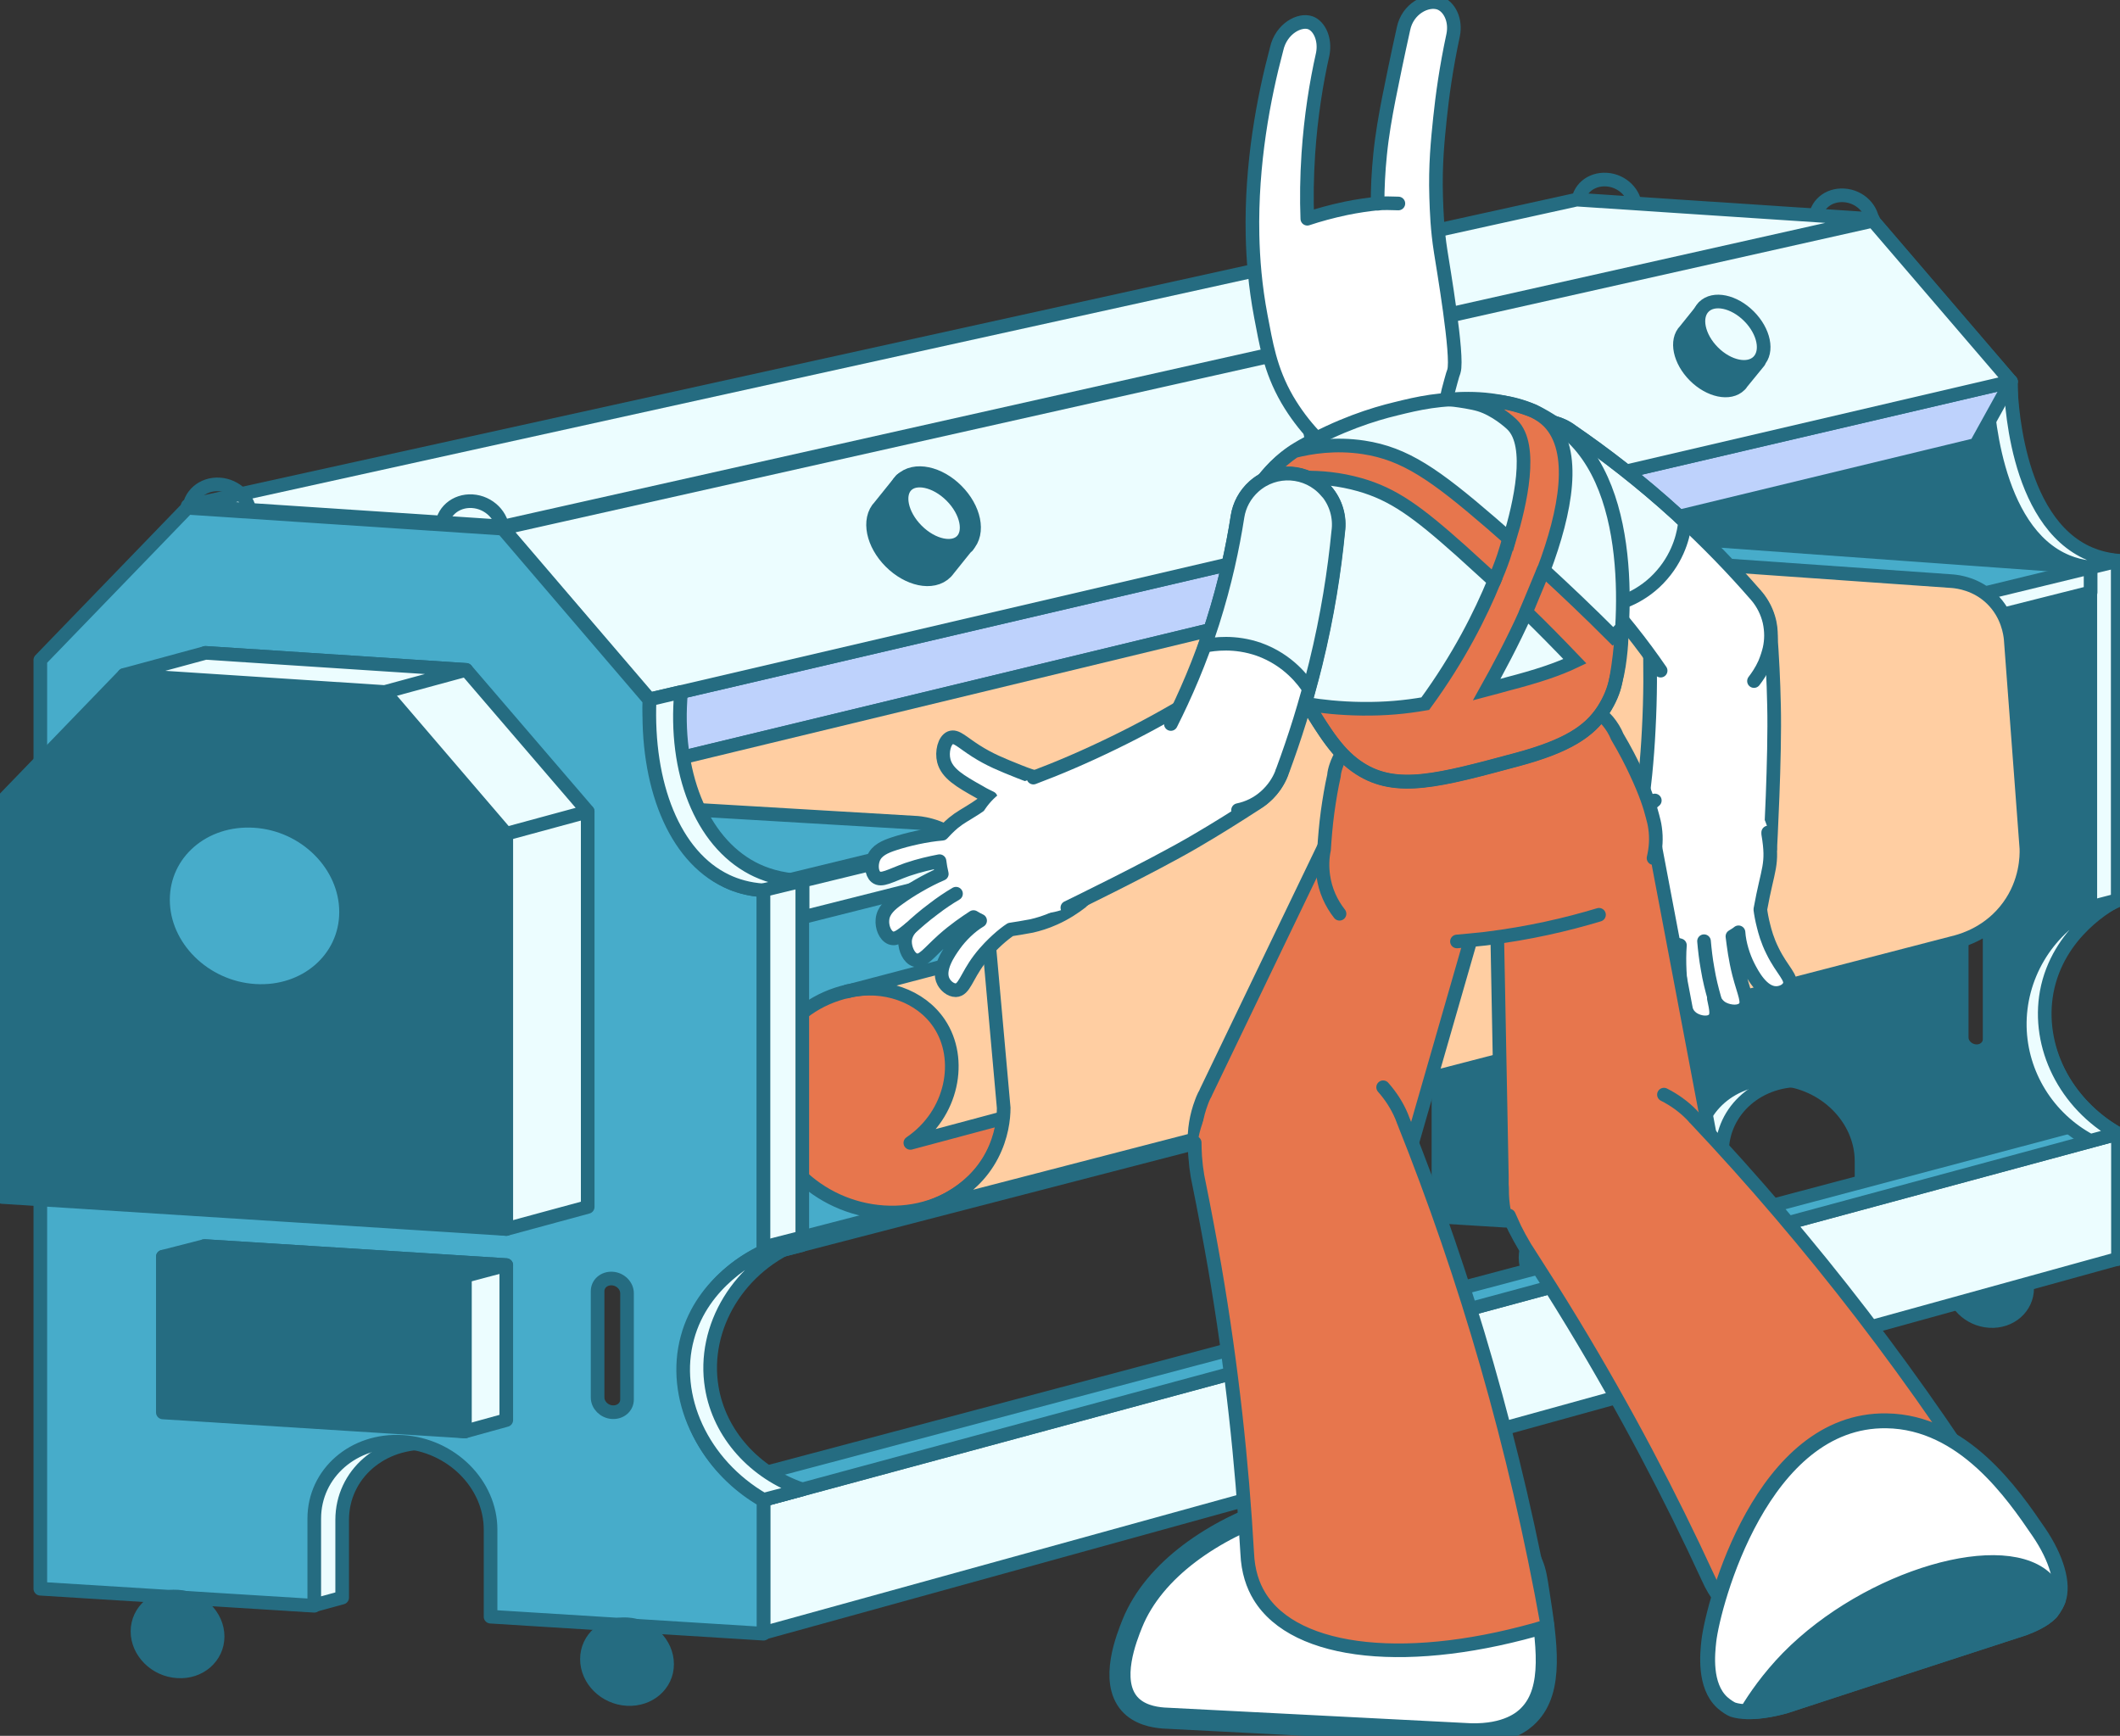<svg width="171" height="140" viewBox="0 0 171 140" fill="none" xmlns="http://www.w3.org/2000/svg">
<rect x="0" y="0" width="171" height="140" fill="#333333" stroke="none"/>
<g clip-path="url(#clip0_3804_10087)">
<path d="M131.902 16.78C131.902 17.969 130.879 18.85 129.59 18.768C128.301 18.686 127.278 17.662 127.278 16.473C127.278 15.285 128.301 14.404 129.59 14.486C130.858 14.568 131.902 15.592 131.902 16.78Z" stroke="#256C81" stroke-width="1.1" stroke-linejoin="round"/>
<path d="M151.052 18.051C151.052 19.239 150.029 20.12 148.74 20.038C147.451 19.956 146.428 18.932 146.428 17.744C146.428 16.555 147.451 15.674 148.74 15.756C150.029 15.838 151.052 16.863 151.052 18.051Z" stroke="#256C81" stroke-width="1.1" stroke-linejoin="round"/>
<path d="M145.589 87.139C141.907 86.914 138.899 89.516 138.899 92.937C138.899 94.904 138.879 96.851 138.858 98.818C138.163 99.022 137.467 99.207 136.771 99.412C136.117 99.371 135.462 99.33 134.787 99.289V86.463L145.569 87.139H145.589Z" fill="#ECFDFF" stroke="#256C81" stroke-width="1.1" stroke-linejoin="round"/>
<path d="M170.836 72.592V45.24C169.916 45.178 169.138 44.973 168.483 44.707C164.432 43.027 162.141 37.454 162.202 30.775L151.093 17.805L127.196 16.227L116.046 27.763C91.965 34.258 67.884 40.773 43.804 47.268C45.563 57.758 47.323 68.269 49.082 78.759C71.403 73.289 93.704 67.818 116.025 62.348V98.121C122.941 98.552 129.856 98.982 136.792 99.412V92.815C136.792 89.373 139.779 86.77 143.482 87.016C147.165 87.242 150.152 90.213 150.152 93.655V100.252L162.202 101.01L170.836 101.543V91.442C167.276 89.393 164.862 85.705 164.862 81.648C164.862 77.591 167.276 74.211 170.836 72.613V72.592ZM160.484 83.82C160.484 84.394 159.972 84.824 159.359 84.783C158.745 84.742 158.233 84.25 158.233 83.677V75.625C158.233 75.051 158.745 74.621 159.359 74.662C159.972 74.703 160.484 75.194 160.484 75.768V83.8V83.82Z" fill="#256C81" stroke="#256C81" stroke-width="1.1" stroke-linejoin="round"/>
<path d="M129.447 101.789C129.447 103.346 128.076 104.534 126.398 104.432C124.721 104.329 123.35 102.977 123.35 101.42C123.35 99.863 124.721 98.674 126.398 98.777C128.076 98.879 129.447 100.231 129.447 101.789Z" fill="#256C81" stroke="#256C81" stroke-width="1.7" stroke-linejoin="round"/>
<path d="M163.512 103.899C163.512 105.456 162.161 106.644 160.484 106.542C158.806 106.439 157.456 105.087 157.456 103.53C157.456 101.973 158.806 100.785 160.484 100.887C162.161 100.989 163.512 102.342 163.512 103.899Z" fill="#256C81" stroke="#256C81" stroke-width="1.1" stroke-linejoin="round"/>
<path d="M61.583 120.966L170.836 91.442V101.522L61.583 131.702V120.966Z" fill="#ECFDFF" stroke="#256C81" stroke-width="1.1" stroke-linejoin="round"/>
<path d="M61.931 118.733C96.916 109.452 131.902 100.17 166.888 90.889L170.836 91.442L61.603 120.966C61.706 120.229 61.828 119.471 61.931 118.733Z" fill="#47ACCA" stroke="#256C81" stroke-width="1.1" stroke-linejoin="round"/>
<path d="M162.202 30.774L160.218 31.246C160.259 32.413 160.709 42.842 166.744 45.301C167.297 45.526 167.911 45.69 168.606 45.772V73.166C165.046 75.071 162.837 78.821 162.918 82.816C163 86.668 165.189 90.192 168.606 92.015C169.343 91.811 170.079 91.626 170.816 91.421C166.56 89.024 164.289 84.394 165.087 80.009C165.987 75.153 170.243 72.858 170.816 72.572V45.219C169.936 45.137 169.199 44.932 168.565 44.666C162.427 42.064 162.182 31.594 162.182 30.754L162.202 30.774Z" fill="#ECFDFF" stroke="#256C81" stroke-width="1.1" stroke-linecap="round" stroke-linejoin="round"/>
<path d="M168.627 45.772L170.836 45.239" stroke="#256C81" stroke-width="1.1" stroke-linecap="round" stroke-linejoin="round"/>
<path d="M168.627 73.166L170.836 72.592" stroke="#256C81" stroke-width="1.1" stroke-linecap="round" stroke-linejoin="round"/>
<path d="M64.713 73.985L168.606 47.78V45.772C143.789 43.99 118.972 42.187 94.154 40.404L52.376 52.124C52.172 53.886 51.578 61.098 56.448 67.511C59.291 71.281 62.79 73.125 64.693 73.965L64.713 73.985Z" fill="#47ACCA" stroke="#256C81" stroke-width="1.1" stroke-linejoin="round"/>
<path d="M162.202 30.774L159.379 35.876C123.861 44.461 88.364 53.046 52.847 61.631C52.703 59.889 52.54 58.148 52.397 56.406L162.182 30.774H162.202Z" fill="#BED2FC" stroke="#256C81" stroke-width="1.1" stroke-linecap="round" stroke-linejoin="round"/>
<path d="M148.74 50.607L61.583 71.793V100.907L148.74 78.329V50.607Z" fill="#47ACCA" stroke="#256C81" stroke-width="1.7" stroke-linejoin="round"/>
<path d="M168.627 47.78V45.772C133.989 54.193 99.371 62.614 64.734 71.035V73.985L168.627 47.78Z" fill="#ECFDFF" stroke="#256C81" stroke-width="1.1" stroke-linecap="round" stroke-linejoin="round"/>
<path d="M80.978 89.372C80.978 94.351 76.641 98.121 71.281 97.773C65.92 97.424 61.583 93.101 61.583 88.122C61.583 83.144 65.92 79.374 71.281 79.722C76.641 80.07 80.978 84.394 80.978 89.372Z" fill="#E7764D" stroke="#256C81" stroke-width="1.1" stroke-linejoin="round"/>
<path d="M68.335 79.968C73.163 78.698 77.991 77.427 82.82 76.157C83.74 80.419 84.682 84.66 85.602 88.922C81.551 90.008 77.48 91.094 73.429 92.18C76.846 89.864 77.684 85.418 75.761 82.55C74.268 80.317 71.281 79.251 68.335 79.948V79.968Z" fill="#FFCEA2" stroke="#256C81" stroke-width="1.1" stroke-linejoin="round"/>
<path d="M74.309 97.609L157.804 75.973C158.397 75.809 160.504 75.194 162.018 73.104C163.45 71.137 163.471 69.068 163.45 68.433C163.021 62.798 162.612 57.164 162.182 51.53C162.141 51.14 161.957 49.563 160.647 48.292C159.399 47.084 157.926 46.92 157.517 46.879C146.244 46.08 134.971 45.301 123.698 44.502L55.097 61.077C52.969 62.348 50.842 63.597 48.693 64.868C57.123 65.36 65.572 65.872 74.002 66.364C74.452 66.404 76.6 66.65 78.094 68.515C79.055 69.683 79.28 70.933 79.362 71.506C79.894 77.448 80.426 83.41 80.958 89.352C80.958 90.233 80.794 91.667 80.017 93.163C78.319 96.441 74.943 97.404 74.288 97.588L74.309 97.609Z" fill="#FFCEA2" stroke="#256C81" stroke-width="1.1" stroke-linejoin="round"/>
<path d="M40.571 42.597L151.072 17.805L162.202 30.775L52.397 56.406L40.571 42.597Z" fill="#ECFDFF" stroke="#256C81" stroke-width="1.1" stroke-linecap="round" stroke-linejoin="round"/>
<path d="M15.14 40.789L40.571 42.469L151.072 17.678L127.176 16.1L15.14 40.789Z" fill="#ECFDFF" stroke="#256C81" stroke-width="1.1" stroke-linecap="round" stroke-linejoin="round"/>
<path d="M20.152 41.51C20.152 42.781 19.048 43.723 17.697 43.641C16.347 43.559 15.242 42.453 15.242 41.203C15.242 39.953 16.347 38.99 17.697 39.072C19.048 39.154 20.152 40.261 20.152 41.51Z" stroke="#256C81" stroke-width="1.1" stroke-linejoin="round"/>
<path d="M40.55 42.862C40.55 44.133 39.446 45.075 38.095 44.993C36.745 44.911 35.64 43.805 35.64 42.555C35.64 41.305 36.745 40.342 38.095 40.424C39.446 40.506 40.55 41.613 40.55 42.862Z" stroke="#256C81" stroke-width="1.1" stroke-linejoin="round"/>
<path d="M34.72 116.397C30.791 116.151 27.6 118.917 27.6 122.584V128.854C26.843 129.059 26.106 129.264 25.349 129.469C24.654 129.428 23.937 129.387 23.242 129.346V115.7L34.72 116.417V116.397Z" fill="#ECFDFF" stroke="#256C81" stroke-width="1.1" stroke-linejoin="round"/>
<path d="M61.583 100.928V71.813C60.601 71.752 59.762 71.547 59.066 71.26C54.749 69.477 52.315 63.536 52.376 56.447L40.551 42.637L15.12 40.957L3.253 53.23V128.137L25.349 129.51V122.482C25.349 118.814 28.541 116.048 32.469 116.294C36.397 116.54 39.569 119.695 39.569 123.363V130.391L52.397 131.19L61.583 131.763V121.027C57.798 118.855 55.22 114.922 55.22 110.598C55.22 106.275 57.798 102.669 61.583 100.969V100.928ZM50.576 112.873C50.576 113.487 50.044 113.938 49.389 113.897C48.734 113.856 48.202 113.323 48.202 112.709V104.144C48.202 103.53 48.734 103.079 49.389 103.12C50.044 103.161 50.576 103.694 50.576 104.308V112.873Z" fill="#47ACCA" stroke="#256C81" stroke-width="1.1" stroke-linejoin="round"/>
<path d="M47.404 97.343C45.215 97.937 43.026 98.531 40.837 99.125C29.482 97.67 18.107 96.216 6.752 94.761V62.819L47.404 65.462V97.343Z" fill="#ECFDFF" stroke="#256C81" stroke-width="1.1" stroke-linejoin="round"/>
<path d="M47.404 65.462C45.215 66.056 43.026 66.65 40.837 67.244C29.482 65.769 18.107 64.294 6.752 62.819C10.025 59.438 13.299 56.057 16.572 52.656L37.604 54.029L47.404 65.441V65.462Z" fill="#ECFDFF" stroke="#256C81" stroke-width="1.1" stroke-linejoin="round"/>
<path d="M31.037 55.812L10.005 54.439L0.184 64.601V96.543L40.837 99.125V67.245L31.037 55.812Z" fill="#256C81" stroke="#256C81" stroke-width="1.1" stroke-linejoin="round"/>
<path d="M28.213 73.555C28.213 77.509 24.776 80.48 20.541 80.214C16.306 79.947 12.848 76.526 12.848 72.572C12.848 68.617 16.286 65.646 20.541 65.913C24.797 66.179 28.213 69.621 28.213 73.555Z" fill="#47ACCA" stroke="#256C81" stroke-width="1.7" stroke-linejoin="round"/>
<path d="M40.837 114.532C39.732 114.84 38.607 115.147 37.502 115.454C30.505 114.655 23.487 113.856 16.49 113.057V100.498L40.837 102.034C40.837 106.193 40.837 110.353 40.837 114.512V114.532Z" fill="#ECFDFF" stroke="#256C81" stroke-width="1.1" stroke-linejoin="round"/>
<path d="M37.502 115.455L13.135 113.918V101.358L37.502 102.916V115.455Z" fill="#256C81" stroke="#256C81" stroke-width="1.1" stroke-linejoin="round"/>
<path d="M17.554 131.989C17.554 133.649 16.102 134.919 14.322 134.796C12.542 134.694 11.089 133.239 11.089 131.579C11.089 129.92 12.542 128.649 14.322 128.772C16.102 128.875 17.554 130.33 17.554 131.989Z" fill="#256C81" stroke="#256C81" stroke-width="1.1" stroke-linejoin="round"/>
<path d="M53.808 134.222C53.808 135.882 52.356 137.132 50.576 137.029C48.796 136.927 47.343 135.493 47.343 133.812C47.343 132.132 48.796 130.903 50.576 131.005C52.356 131.108 53.808 132.542 53.808 134.222Z" fill="#256C81" stroke="#256C81" stroke-width="1.1" stroke-linejoin="round"/>
<path d="M13.135 101.358L16.49 100.498L40.837 102.034L37.502 102.915L13.135 101.358Z" fill="#ECFDFF" stroke="#256C81" stroke-width="1.1" stroke-linejoin="round"/>
<path d="M10.005 54.439L16.572 52.656L37.604 54.029L31.037 55.812L10.005 54.439Z" fill="#ECFDFF" stroke="#256C81" stroke-width="1.1" stroke-linejoin="round"/>
<path d="M52.397 56.406C53.235 56.201 54.095 56.016 54.934 55.812C54.361 62.224 56.529 67.838 60.703 70.031C61.603 70.502 62.913 70.973 64.713 71.035V100.108C59.598 102.014 56.611 107.075 57.409 111.889C58.023 115.659 60.867 118.815 64.713 120.126C63.67 120.413 62.626 120.7 61.583 120.966C56.591 118.077 54.156 112.606 55.445 107.894C56.673 103.325 60.887 101.256 61.583 100.928V71.813C60.355 71.731 59.373 71.424 58.596 71.055C54.361 69.047 52.11 63.249 52.397 56.426V56.406Z" fill="#ECFDFF" stroke="#256C81" stroke-width="1.1" stroke-linecap="round" stroke-linejoin="round"/>
<path d="M61.583 71.793L64.713 71.035" stroke="#256C81" stroke-width="1.1" stroke-linejoin="round"/>
<path d="M61.583 100.907L64.713 100.108" stroke="#256C81" stroke-width="1.7" stroke-linejoin="round"/>
<path d="M77.807 43.846L72.897 38.929L71.199 41.039C70.319 41.92 70.687 43.744 72.038 45.096C73.388 46.448 75.209 46.837 76.089 45.936C76.15 45.874 76.211 45.792 76.273 45.711L77.787 43.825L77.807 43.846Z" fill="#256C81" stroke="#256C81" stroke-width="1.7" stroke-linecap="round" stroke-linejoin="round"/>
<path d="M77.789 43.838C78.676 42.949 78.301 41.133 76.95 39.781C75.6 38.429 73.786 38.053 72.9 38.941C72.013 39.829 72.388 41.645 73.739 42.997C75.089 44.349 76.903 44.726 77.789 43.838Z" fill="#ECFDFF" stroke="#256C81" stroke-width="1.7" stroke-linecap="round" stroke-linejoin="round"/>
<path d="M112.67 35.897L108.026 31.246L106.409 33.233C105.571 34.073 105.918 35.794 107.207 37.085C108.496 38.376 110.215 38.724 111.054 37.884C111.115 37.822 111.177 37.741 111.217 37.679L112.65 35.897H112.67Z" fill="#256C81" stroke="#256C81" stroke-width="1.7" stroke-linecap="round" stroke-linejoin="round"/>
<path d="M112.66 35.889C113.499 35.049 113.136 33.324 111.85 32.036C110.564 30.747 108.841 30.384 108.002 31.224C107.163 32.065 107.525 33.79 108.812 35.078C110.098 36.366 111.821 36.73 112.66 35.889Z" fill="#ECFDFF" stroke="#256C81" stroke-width="1.7" stroke-linejoin="round"/>
<path d="M141.845 29.176L137.446 24.771L135.932 26.656C135.135 27.455 135.482 29.094 136.689 30.303C137.897 31.512 139.533 31.86 140.331 31.061C140.393 31 140.454 30.938 140.495 30.856L141.866 29.176H141.845Z" fill="#256C81" stroke="#256C81" stroke-width="1.1" stroke-linecap="round" stroke-linejoin="round"/>
<path d="M141.826 29.156C142.624 28.356 142.288 26.721 141.073 25.505C139.859 24.289 138.227 23.952 137.428 24.752C136.629 25.552 136.965 27.187 138.18 28.403C139.394 29.619 141.027 29.956 141.826 29.156Z" fill="#ECFDFF" stroke="#256C81" stroke-width="1.1" stroke-linecap="round" stroke-linejoin="round"/>
<path d="M117.908 121.15C119.258 121.724 122.347 123.056 123.616 126.129C123.882 126.764 123.964 127.318 124.127 128.383C124.762 132.481 125.355 136.271 123.309 138.341C122.879 138.791 121.57 139.918 118.603 139.836C110.358 139.406 102.113 138.996 93.847 138.566C93.029 138.504 91.863 138.279 91.106 137.419C89.469 135.554 90.881 132.071 91.331 130.944C94.85 122.236 110.522 117.975 117.908 121.171V121.15Z" fill="white" stroke="#256C81" stroke-width="1.7" stroke-miterlimit="10"/>
<path d="M143.093 56.897C143.052 54.869 142.95 52.902 142.807 51.017C142.807 50.935 142.786 50.73 142.786 50.73C142.541 48.333 140.536 46.428 138.081 46.366C135.38 46.284 133.13 48.415 133.048 51.12C133.048 51.201 133.048 51.263 133.048 51.345C133.048 51.345 133.048 51.386 133.048 51.406C133.13 53.701 133.13 56.18 132.986 58.864C132.823 61.876 132.516 64.642 132.127 67.142C132.127 67.203 132.066 67.674 132.066 67.859C131.984 70.83 134.316 73.309 137.283 73.411C140.147 73.493 142.541 71.342 142.807 68.514C142.807 68.514 143.216 61.036 143.114 56.938L143.093 56.897Z" fill="white"/>
<path d="M142.786 68.474C142.786 68.474 143.196 60.995 143.093 56.897C143.052 54.869 142.95 52.902 142.807 51.017C142.807 50.935 142.786 50.73 142.786 50.73C142.541 48.333 140.536 46.428 138.081 46.366C135.38 46.284 133.13 48.415 133.048 51.12C133.048 51.201 133.048 51.263 133.048 51.345C133.048 51.345 133.048 51.386 133.048 51.406C133.13 53.701 133.13 56.18 132.986 58.864C132.864 61.343 132.618 63.659 132.311 65.81" stroke="#256C81" stroke-width="1.1" stroke-linecap="round" stroke-linejoin="round"/>
<path d="M141.702 48.108C141.702 48.108 141.682 48.087 141.661 48.067C141.62 48.026 141.579 47.985 141.559 47.944C139.779 45.895 137.713 43.723 135.278 41.51C132.311 38.806 129.427 36.593 126.787 34.79C125.867 34.093 124.639 33.806 123.411 34.073C121.202 34.585 119.811 36.777 120.322 38.99C120.547 39.953 121.079 40.752 121.795 41.326C123.8 42.842 126.051 44.788 128.342 47.186C130.654 49.624 132.495 51.98 133.928 54.09C135.032 55.648 137.017 56.447 138.981 55.996C141.62 55.402 143.257 52.759 142.664 50.136C142.48 49.358 142.132 48.681 141.661 48.108H141.702Z" fill="white"/>
<path d="M129.876 48.845C130.531 48.702 132.495 48.19 134.071 46.346C135.544 44.645 135.851 42.801 135.912 42.105C135.687 41.9 135.462 41.695 135.257 41.49C132.291 38.785 129.406 36.572 126.767 34.77C125.846 34.073 124.618 33.786 123.391 34.052C121.181 34.565 119.79 36.757 120.301 38.97C120.527 39.933 121.058 40.732 121.775 41.305C123.78 42.822 126.03 44.768 128.322 47.165C128.854 47.718 129.365 48.272 129.836 48.825L129.876 48.845Z" fill="#ECFDFF" stroke="#256C81" stroke-width="1.1" stroke-miterlimit="10"/>
<path d="M133.948 54.09C132.516 52.001 130.675 49.624 128.363 47.186C126.072 44.788 123.821 42.862 121.816 41.326C121.1 40.773 120.547 39.953 120.343 38.99C119.831 36.777 121.223 34.565 123.432 34.073C124.66 33.786 125.867 34.073 126.808 34.79C129.427 36.593 132.332 38.806 135.299 41.51C137.713 43.723 139.8 45.895 141.58 47.944C141.621 47.985 141.662 48.026 141.682 48.067C141.682 48.067 141.703 48.087 141.723 48.108C142.194 48.681 142.541 49.358 142.725 50.136C142.889 50.894 142.889 51.632 142.725 52.349C142.644 52.677 142.521 53.086 142.337 53.517C142.071 54.111 141.743 54.582 141.477 54.93" stroke="#256C81" stroke-width="1.1" stroke-linecap="round" stroke-linejoin="round"/>
<path d="M143.012 76.649C142.582 75.788 142.398 75.071 142.295 74.661C142.152 74.108 142.07 73.637 142.029 73.309C142.643 69.908 143.093 69.765 142.664 67.204C142.664 67.183 142.664 67.142 142.664 67.122C142.664 67.122 142.664 67.121 142.664 67.101C142.132 64.786 140.106 63.003 137.631 62.901C137.078 62.88 136.567 62.942 136.055 63.065C135.216 63.29 134.562 63.7 133.539 64.56C132.209 65.646 132.27 65.831 131.063 66.896C129.897 67.9 129.16 68.556 127.994 69.232C126.828 69.908 126.173 70.072 126.132 70.564C126.092 71.096 126.828 71.731 127.544 71.895C128.567 72.141 129.59 71.465 131.104 70.482C131.472 70.236 131.759 70.031 131.943 69.908C132.045 70.523 132.086 71.035 132.127 71.383C132.229 72.346 132.229 72.756 132.352 73.514C132.434 74.006 132.536 74.395 132.598 74.641C131.8 76.362 131.595 77.776 131.534 78.657C131.472 79.558 131.554 80.112 131.943 80.542C132.291 80.931 132.945 81.259 133.375 81.074C133.907 80.829 133.805 79.989 133.989 78.575C134.132 77.509 134.378 76.649 134.582 75.932C134.889 76.055 135.237 76.157 135.564 76.239C135.462 77.55 135.564 79.108 135.728 80.214C135.851 81.054 136.035 81.791 136.649 82.181C137.14 82.488 137.897 82.591 138.265 82.242C138.613 81.935 138.49 81.402 138.306 80.542C138.51 80.951 138.736 81.197 139.063 81.361C139.595 81.628 140.393 81.689 140.741 81.3C141.17 80.87 140.741 80.132 140.331 78.554C140.024 77.346 139.902 76.321 139.799 75.522C139.963 75.419 140.147 75.317 140.29 75.194C140.352 76.116 140.679 77.161 141.088 77.96C141.395 78.554 142.193 80.112 143.339 80.091C143.707 80.091 144.198 79.907 144.382 79.517C144.689 78.882 143.809 78.288 143.032 76.69L143.012 76.649Z" fill="white"/>
<path d="M138.285 80.521C138.081 79.804 137.876 79.005 137.733 78.124C137.59 77.345 137.508 76.587 137.447 75.911" fill="white"/>
<path d="M138.285 80.521C138.081 79.804 137.876 79.005 137.733 78.124C137.59 77.345 137.508 76.587 137.447 75.911" stroke="#256C81" stroke-width="1.1" stroke-linecap="round" stroke-linejoin="round"/>
<path d="M133.477 64.561C132.148 65.647 132.209 65.831 131.002 66.896C129.836 67.9 129.099 68.556 127.933 69.232C126.767 69.908 126.112 70.072 126.071 70.564C126.03 71.097 126.767 71.732 127.483 71.895C128.506 72.141 129.529 71.465 131.043 70.482C131.411 70.236 131.697 70.031 131.882 69.908C131.984 70.523 132.025 71.035 132.066 71.383C132.168 72.346 132.168 72.756 132.291 73.514C132.373 74.006 132.475 74.395 132.536 74.641C131.738 76.362 131.534 77.776 131.472 78.657C131.411 79.558 131.493 80.112 131.882 80.542C132.229 80.931 132.884 81.259 133.314 81.075C133.846 80.829 133.743 79.989 133.928 78.575C134.071 77.51 134.316 76.649 134.521 75.932C134.828 76.055 135.176 76.157 135.503 76.239C135.401 77.55 135.503 79.108 135.667 80.214C135.789 81.054 135.973 81.792 136.587 82.181C137.078 82.488 137.835 82.591 138.204 82.242C138.551 81.935 138.429 81.402 138.244 80.542C138.449 80.952 138.674 81.198 139.001 81.361C139.533 81.628 140.331 81.689 140.679 81.3C141.109 80.87 140.679 80.132 140.27 78.554C139.963 77.346 139.84 76.321 139.738 75.522C139.902 75.42 140.086 75.317 140.229 75.194C140.29 76.116 140.618 77.161 141.027 77.96C141.334 78.554 142.132 80.112 143.277 80.091C143.646 80.091 144.137 79.907 144.321 79.517C144.628 78.882 143.748 78.288 142.971 76.69C142.541 75.829 142.357 75.112 142.254 74.703C142.111 74.149 142.029 73.678 141.989 73.35C142.602 69.949 143.052 69.806 142.623 67.245C142.623 67.224 142.623 67.183 142.623 67.163C142.623 67.163 142.623 67.163 142.623 67.142" stroke="#256C81" stroke-width="1.1" stroke-linecap="round" stroke-linejoin="round"/>
<path d="M138.306 93.573C138.285 93.388 138.244 93.224 138.203 93.04C136.546 84.291 134.889 75.563 133.232 66.814C132.679 63.536 129.672 61.2 126.317 61.549C122.92 61.897 120.445 64.868 120.629 68.248C120.792 77.12 120.977 86.012 121.14 94.884C121.14 94.925 121.14 94.986 121.14 95.048C121.14 95.13 121.14 95.191 121.14 95.273C121.14 95.457 121.14 95.642 121.181 95.806C121.672 100.559 125.928 104.001 130.674 103.51C135.421 103.018 138.858 98.756 138.367 94.003C138.367 93.859 138.326 93.716 138.306 93.573Z" fill="#E7764D"/>
<path d="M138.306 93.573C138.285 93.388 138.244 93.224 138.203 93.04C136.546 84.291 134.889 75.563 133.232 66.814C132.679 63.536 129.672 61.2 126.317 61.549C122.92 61.897 120.445 64.868 120.629 68.248C120.792 77.12 120.977 86.012 121.14 94.884C121.14 94.925 121.14 94.986 121.14 95.048C121.14 95.13 121.14 95.191 121.14 95.273C121.14 95.457 121.14 95.642 121.181 95.806C121.672 100.559 125.928 104.001 130.674 103.51C135.421 103.018 138.858 98.756 138.367 94.003C138.367 93.859 138.326 93.716 138.306 93.573Z" stroke="#256C81" stroke-width="1.1" stroke-miterlimit="10"/>
<path d="M162.489 123.834C154.735 111.254 146.08 100.108 136.751 90.212C136.73 90.192 136.71 90.151 136.669 90.13C136.608 90.069 136.546 89.987 136.485 89.925C133.764 87.18 129.426 86.524 125.948 88.573C121.836 91.011 120.486 96.318 122.92 100.415C123.002 100.559 123.104 100.702 123.186 100.846C124.434 102.751 125.662 104.718 126.889 106.747C131.145 113.774 134.746 120.658 137.774 127.235C138.388 128.629 139.186 129.51 139.963 130.104C144.423 133.505 153.466 130.923 162.468 123.814L162.489 123.834Z" fill="#E7764D"/>
<path d="M134.214 88.286C135.032 88.696 135.81 89.249 136.464 89.925C136.526 89.987 136.587 90.069 136.649 90.13C136.669 90.151 136.689 90.192 136.73 90.212C146.06 100.108 154.714 111.254 162.468 123.834C153.466 130.944 144.423 133.525 139.963 130.124C139.185 129.53 138.388 128.649 137.774 127.256C134.746 120.679 131.145 113.795 126.889 106.767C125.662 104.739 124.414 102.772 123.186 100.866C123.084 100.723 123.002 100.579 122.92 100.436C122.675 100.026 122.429 99.576 122.184 99.084C122.02 98.715 121.856 98.367 121.713 98.039" stroke="#256C81" stroke-width="1.1" stroke-linecap="round" stroke-linejoin="round"/>
<path d="M113.202 94.638C113.263 94.474 113.304 94.29 113.345 94.126C115.8 85.582 118.276 77.018 120.731 68.474C121.713 65.298 120.076 61.856 116.926 60.647C113.734 59.438 110.174 60.955 108.844 64.048C104.998 72.039 101.131 80.05 97.285 88.061C97.264 88.102 97.244 88.164 97.223 88.205C97.182 88.266 97.162 88.328 97.121 88.389C97.039 88.553 96.978 88.717 96.916 88.881C95.218 93.347 97.448 98.347 101.908 100.047C106.369 101.748 111.361 99.514 113.059 95.048C113.12 94.904 113.161 94.781 113.202 94.638Z" fill="#E7764D"/>
<path d="M113.202 94.638C113.263 94.474 113.304 94.29 113.345 94.126C115.8 85.582 118.276 77.018 120.731 68.474C121.713 65.298 120.076 61.856 116.926 60.647C113.734 59.438 110.174 60.955 108.844 64.048C104.998 72.039 101.131 80.05 97.285 88.061C97.264 88.102 97.244 88.164 97.223 88.205C97.182 88.266 97.162 88.328 97.121 88.389C97.039 88.553 96.978 88.717 96.916 88.881C95.218 93.347 97.448 98.347 101.908 100.047C106.369 101.748 111.361 99.514 113.059 95.048C113.12 94.904 113.161 94.781 113.202 94.638Z" stroke="#256C81" stroke-width="1.1" stroke-miterlimit="10"/>
<path d="M124.843 131.149C122.225 116.602 118.276 103.038 113.222 90.417C113.222 90.376 113.202 90.356 113.182 90.315C113.141 90.233 113.12 90.13 113.079 90.048C111.565 86.483 107.76 84.291 103.77 84.926C99.065 85.684 95.852 90.11 96.609 94.843C96.63 95.007 96.671 95.171 96.712 95.355C97.162 97.588 97.612 99.862 98.001 102.198C99.392 110.312 100.21 118.015 100.619 125.248C100.681 126.764 101.09 127.891 101.602 128.731C104.507 133.526 113.857 134.468 124.843 131.149Z" fill="#E7764D"/>
<path d="M111.565 87.692C112.179 88.388 112.691 89.167 113.059 90.048C113.1 90.13 113.12 90.233 113.161 90.314C113.161 90.355 113.182 90.376 113.202 90.417C118.255 103.038 122.225 116.602 124.823 131.149C113.836 134.447 104.486 133.525 101.581 128.731C101.07 127.891 100.66 126.764 100.599 125.248C100.19 118.015 99.371 110.291 97.98 102.198C97.571 99.862 97.141 97.567 96.691 95.355C96.65 95.191 96.63 95.027 96.589 94.843C96.507 94.371 96.446 93.859 96.405 93.306C96.384 92.916 96.364 92.527 96.364 92.159" stroke="#256C81" stroke-width="1.1" stroke-linecap="round" stroke-linejoin="round"/>
<path d="M101.029 18.973C100.906 13.195 101.929 7.868 102.972 3.954C103.341 2.295 104.855 1.516 105.714 1.844C106.41 2.11 106.921 3.155 106.696 4.344C106.164 6.7 105.734 9.404 105.53 12.416C105.407 14.281 105.387 16.043 105.448 17.641C106.369 17.334 107.412 17.047 108.578 16.801C109.478 16.616 110.338 16.494 111.115 16.412C111.115 15.182 111.177 13.851 111.32 12.457C111.483 10.839 111.749 9.363 112.015 7.991C112.322 6.454 112.711 4.549 113.202 2.336C113.529 0.697 115.105 -0.102 116.107 0.246C116.905 0.533 117.458 1.619 117.212 2.828C116.639 5.491 116.332 7.786 116.148 9.548C115.964 11.33 115.76 13.318 115.841 15.899C115.882 17.088 115.923 18.481 116.21 20.305C116.373 21.37 117.642 28.746 117.274 29.934C117.274 29.934 117.233 30.078 117.171 30.241C117.089 30.528 116.967 30.959 116.823 31.512C116.639 32.29 116.517 32.926 116.455 33.315C116.107 33.807 113.018 38.15 109.704 37.658C109.274 37.597 108.762 37.433 108.21 37.105C106.778 36.04 105.141 34.462 103.832 32.229C102.42 29.791 102.113 27.619 101.704 25.529C101.233 23.05 101.07 20.858 101.029 18.973Z" fill="white"/>
<path d="M112.793 16.412C112.527 16.412 112.241 16.391 111.913 16.391C111.627 16.391 111.361 16.391 111.136 16.432" stroke="#256C81" stroke-width="1.1" stroke-miterlimit="10" stroke-linecap="round"/>
<path d="M101.029 18.973C100.906 13.195 101.929 7.868 102.972 3.954C103.341 2.295 104.855 1.516 105.714 1.844C106.41 2.11 106.921 3.155 106.696 4.344C106.164 6.7 105.734 9.404 105.53 12.416C105.407 14.281 105.387 16.043 105.448 17.641C106.369 17.334 107.412 17.047 108.578 16.801C109.478 16.616 110.338 16.494 111.115 16.412C111.115 15.182 111.177 13.851 111.32 12.457C111.483 10.839 111.749 9.363 112.015 7.991C112.322 6.454 112.711 4.549 113.202 2.336C113.529 0.697 115.105 -0.102 116.107 0.246C116.905 0.533 117.458 1.619 117.212 2.828C116.639 5.491 116.332 7.786 116.148 9.548C115.964 11.33 115.76 13.318 115.841 15.899C115.882 17.088 115.923 18.481 116.21 20.305C116.373 21.37 117.642 28.746 117.274 29.934C117.274 29.934 117.233 30.078 117.171 30.241C117.089 30.528 116.967 30.959 116.823 31.512C116.639 32.29 116.517 32.926 116.455 33.315C116.107 33.807 113.018 38.15 109.704 37.658C109.274 37.597 108.762 37.433 108.21 37.105C106.778 36.04 105.141 34.462 103.832 32.229C102.42 29.791 102.113 27.619 101.704 25.529C101.233 23.05 101.07 20.858 101.029 18.973Z" stroke="#256C81" stroke-width="1.1" stroke-linejoin="round"/>
<path d="M133.498 66.773C133.457 66.445 133.375 66.138 133.293 65.831C133.089 65.032 132.761 63.987 131.963 62.286C131.595 61.487 131.104 60.524 130.449 59.418C130.265 58.967 129.999 58.537 129.692 58.168C128.71 57.041 127.196 56.406 125.621 56.652L111.422 58.721C109.663 58.987 108.271 60.237 107.76 61.815C107.678 62.061 107.617 62.307 107.596 62.573C107.392 63.474 107.228 64.458 107.085 65.482C106.942 66.548 106.86 67.552 106.798 68.515C106.655 69.191 106.635 69.908 106.737 70.645C107.187 73.739 109.785 75.973 112.793 76.096C112.793 76.096 112.834 76.096 112.854 76.096C112.957 76.096 113.038 76.096 113.141 76.096C115.166 76.096 117.417 75.993 119.831 75.706C123.33 75.276 126.398 74.559 128.976 73.78C129.038 73.78 129.079 73.739 129.14 73.739C129.14 73.739 129.181 73.739 129.201 73.739C132.086 72.797 133.948 69.888 133.498 66.794V66.773Z" fill="#E7764D"/>
<path d="M117.519 75.932C118.276 75.87 119.053 75.788 119.831 75.706C123.33 75.276 126.398 74.559 128.976 73.78" stroke="#256C81" stroke-width="1.1" stroke-miterlimit="10" stroke-linecap="round"/>
<path d="M133.375 69.211C133.559 68.433 133.621 67.613 133.498 66.773C133.457 66.445 133.375 66.138 133.293 65.831C133.089 65.032 132.761 63.987 131.963 62.286C131.595 61.487 131.104 60.524 130.449 59.418C130.265 58.967 129.999 58.537 129.692 58.168C128.71 57.041 127.196 56.406 125.621 56.652L111.422 58.721C109.663 58.987 108.271 60.237 107.76 61.815C107.678 62.061 107.617 62.307 107.596 62.573C107.392 63.474 107.228 64.458 107.085 65.482C106.942 66.548 106.86 67.552 106.798 68.515C106.655 69.191 106.635 69.908 106.737 70.645C106.901 71.813 107.371 72.838 108.046 73.698" stroke="#256C81" stroke-width="1.1" stroke-miterlimit="10" stroke-linecap="round"/>
<path d="M78.973 77.386C79.546 76.628 80.099 76.116 80.406 75.829C80.835 75.44 81.204 75.153 81.49 74.969C81.756 74.928 82.001 74.887 82.267 74.846C82.574 74.784 82.881 74.743 83.188 74.682C83.72 74.559 84.354 74.374 85.029 74.067C85.95 73.657 86.666 73.166 87.198 72.756C87.219 72.756 87.239 72.715 87.26 72.695C89.08 71.178 89.735 68.556 88.692 66.281C88.467 65.79 88.16 65.339 87.832 64.95C87.26 64.314 86.605 63.905 85.357 63.372C83.781 62.696 83.638 62.819 82.165 62.225C80.733 61.651 79.812 61.282 78.687 60.565C77.562 59.848 77.112 59.315 76.641 59.5C76.15 59.705 75.925 60.647 76.109 61.364C76.375 62.389 77.418 63.003 78.994 63.884C79.362 64.11 79.689 64.253 79.894 64.356C79.383 64.724 78.953 64.991 78.666 65.196C77.807 65.749 77.439 65.913 76.887 66.363C76.477 66.712 76.171 67.04 75.986 67.244C74.697 67.347 73.183 67.695 72.12 68.043C71.362 68.289 70.708 68.576 70.442 69.211C70.237 69.703 70.258 70.42 70.626 70.728C71.076 71.096 71.772 70.625 73.142 70.133C74.165 69.785 75.025 69.601 75.761 69.457C75.802 69.805 75.864 70.133 75.945 70.482C74.738 70.994 73.388 71.793 72.488 72.449C71.792 72.94 71.219 73.432 71.158 74.17C71.097 74.743 71.362 75.46 71.833 75.645C72.263 75.809 72.672 75.46 73.368 74.907C73.102 75.276 72.979 75.604 72.979 75.952C72.979 76.546 73.306 77.284 73.797 77.427C74.391 77.612 74.841 76.895 76.048 75.809C76.989 74.969 77.848 74.395 78.503 73.965C78.666 74.067 78.851 74.17 79.035 74.252C78.237 74.723 77.459 75.501 76.948 76.219C76.559 76.772 75.536 78.186 76.089 79.189C76.252 79.497 76.641 79.865 77.071 79.865C77.766 79.845 77.909 78.8 78.973 77.386Z" fill="white"/>
<path d="M73.388 74.907C73.94 74.395 74.554 73.862 75.27 73.329C75.904 72.838 76.518 72.428 77.112 72.08" fill="white"/>
<path d="M73.388 74.907C73.94 74.395 74.554 73.862 75.27 73.329C75.904 72.838 76.518 72.428 77.112 72.08" stroke="#256C81" stroke-width="1.1" stroke-linecap="round" stroke-linejoin="round"/>
<path d="M85.378 63.372C83.802 62.696 83.659 62.819 82.186 62.225C80.754 61.651 79.833 61.282 78.708 60.565C77.583 59.848 77.133 59.315 76.662 59.5C76.171 59.705 75.946 60.647 76.13 61.364C76.396 62.389 77.439 63.003 79.015 63.884C79.383 64.11 79.71 64.253 79.915 64.356C79.404 64.724 78.974 64.991 78.688 65.196C77.828 65.749 77.46 65.913 76.908 66.363C76.498 66.712 76.192 67.04 76.007 67.244C74.718 67.347 73.204 67.695 72.141 68.043C71.383 68.289 70.729 68.576 70.463 69.211C70.258 69.703 70.279 70.42 70.647 70.728C71.097 71.096 71.793 70.625 73.163 70.133C74.186 69.785 75.046 69.601 75.782 69.457C75.823 69.805 75.885 70.133 75.966 70.482C74.759 70.994 73.409 71.793 72.509 72.449C71.813 72.94 71.24 73.432 71.179 74.17C71.118 74.743 71.383 75.46 71.854 75.645C72.284 75.809 72.693 75.46 73.388 74.907C73.123 75.276 73 75.604 73 75.952C73 76.546 73.327 77.284 73.818 77.427C74.412 77.612 74.862 76.895 76.069 75.809C77.01 74.969 77.869 74.395 78.524 73.965C78.688 74.067 78.872 74.17 79.056 74.252C78.258 74.723 77.48 75.501 76.969 76.219C76.58 76.772 75.557 78.186 76.11 79.189C76.273 79.497 76.662 79.865 77.092 79.865C77.787 79.845 77.93 78.8 78.994 77.386C79.567 76.628 80.12 76.116 80.427 75.829C80.856 75.44 81.225 75.153 81.511 74.969C81.777 74.928 82.022 74.887 82.288 74.846C82.595 74.784 82.902 74.743 83.209 74.682C83.741 74.559 84.375 74.374 85.05 74.067C85.971 73.657 86.687 73.166 87.219 72.756C87.24 72.756 87.26 72.715 87.281 72.695C87.833 72.182 88.406 71.67 88.958 71.137" stroke="#256C81" stroke-width="1.1" stroke-linecap="round" stroke-linejoin="round"/>
<path d="M130.306 54.992C130.756 52.943 132.516 40.363 126.603 35.056C125.232 33.827 123.698 33.151 123.698 33.151C121.836 32.331 120.24 32.311 118.788 32.229C116.271 32.085 114.348 32.536 112.609 32.966C110.726 33.417 108.026 34.278 104.998 35.999C103.995 36.572 103.402 37.085 102.85 37.617C102.727 37.74 101.111 39.338 100.415 41.162C99.392 43.867 100.579 46.571 102.952 51.98C103.566 53.353 104.139 54.664 105.141 56.303C106.86 59.11 107.924 60.872 109.683 61.999C112.65 63.904 116.087 62.962 122.409 61.261C126.296 60.217 128.178 59.049 129.324 57.287C129.856 56.467 130.163 55.73 130.306 55.012V54.992Z" fill="#ECFDFF"/>
<path d="M105.489 56.836C107.003 59.336 108.046 60.934 109.683 61.979C112.65 63.884 116.087 62.942 122.409 61.241C126.48 60.135 128.24 58.946 129.324 57.266C129.877 56.406 130.163 55.586 130.306 54.992C130.552 54.05 130.654 53.25 130.736 52.41C130.797 51.693 130.818 51.099 130.818 50.669C130.634 50.853 130.388 51.079 130.102 51.325C128.138 49.358 126.255 47.575 124.516 45.977C126.296 41.244 127.217 36.368 124.925 34.011C124.598 33.684 124.189 33.397 123.698 33.151C122.838 32.803 121.652 32.454 120.24 32.27C118.951 32.106 117.846 32.147 116.967 32.229C116.946 32.229 117.089 32.229 117.376 32.27C117.703 32.311 118.726 32.454 119.34 32.639C120.629 33.028 121.775 34.052 121.979 34.257C123.698 35.937 122.613 40.65 121.754 43.477C121.243 43.026 120.752 42.596 120.281 42.187C115.739 38.273 113.345 36.593 109.99 36.081C107.699 35.733 105.714 36.06 104.405 36.388C104.036 36.634 103.648 36.941 103.238 37.29C102.604 37.863 102.113 38.437 101.724 38.949C103.525 38.539 106.43 38.171 109.683 39.093C112.404 39.871 114.307 41.264 117.846 44.42C118.665 45.157 119.565 45.977 120.527 46.858C119.422 49.542 117.703 53.005 114.962 56.754C113.304 57.041 111.729 57.184 109.867 57.164C108.026 57.143 106.512 56.959 105.509 56.795L105.489 56.836ZM119.913 55.627C120.772 54.09 121.979 51.857 123.104 49.358C124.353 50.566 125.662 51.898 127.033 53.332C125.662 53.988 124.005 54.541 121.631 55.156C121.018 55.32 120.465 55.463 119.913 55.607V55.627Z" fill="#E7764D"/>
<path d="M130.306 54.992C130.756 52.943 132.516 40.363 126.603 35.056C125.232 33.827 123.698 33.151 123.698 33.151C121.836 32.331 120.24 32.311 118.788 32.229C116.271 32.085 114.348 32.536 112.609 32.966C110.726 33.417 108.026 34.278 104.998 35.999C103.995 36.572 103.402 37.085 102.85 37.617C102.727 37.74 101.111 39.338 100.415 41.162C99.392 43.867 100.579 46.571 102.952 51.98C103.566 53.353 104.139 54.664 105.141 56.303C106.86 59.11 107.924 60.872 109.683 61.999C112.65 63.904 116.087 62.962 122.409 61.261C126.296 60.217 128.178 59.049 129.324 57.287C129.856 56.467 130.163 55.73 130.306 55.012V54.992Z" stroke="#256C81" stroke-width="1.1" stroke-miterlimit="10"/>
<path d="M124.496 45.977L123.084 49.378" stroke="#256C81" stroke-width="1.1" stroke-miterlimit="10" stroke-linecap="round"/>
<path d="M121.713 43.477C121.59 43.928 121.447 44.419 121.284 44.911C121.038 45.628 120.772 46.284 120.506 46.899" stroke="#256C81" stroke-width="1.1" stroke-miterlimit="10" stroke-linecap="round"/>
<path d="M105.489 56.836C107.003 59.336 108.046 60.934 109.683 61.979C112.65 63.884 116.087 62.942 122.409 61.241C126.48 60.135 128.24 58.946 129.324 57.266C129.877 56.406 130.163 55.586 130.306 54.992C130.552 54.05 130.654 53.25 130.736 52.41C130.797 51.693 130.818 51.099 130.818 50.669C130.634 50.853 130.388 51.079 130.102 51.325C128.138 49.358 126.255 47.575 124.516 45.977C126.296 41.244 127.217 36.368 124.925 34.011C124.598 33.684 124.189 33.397 123.698 33.151C122.838 32.803 121.652 32.454 120.24 32.27C118.951 32.106 117.846 32.147 116.967 32.229C116.946 32.229 117.089 32.229 117.376 32.27C117.703 32.311 118.726 32.454 119.34 32.639C120.629 33.028 121.775 34.052 121.979 34.257C123.698 35.937 122.613 40.65 121.754 43.477C121.243 43.026 120.752 42.596 120.281 42.187C115.739 38.273 113.345 36.593 109.99 36.081C107.699 35.733 105.714 36.06 104.405 36.388C104.036 36.634 103.648 36.941 103.238 37.29C102.604 37.863 102.113 38.437 101.724 38.949C103.525 38.539 106.43 38.171 109.683 39.093C112.404 39.871 114.307 41.264 117.846 44.42C118.665 45.157 119.565 45.977 120.527 46.858C119.422 49.542 117.703 53.005 114.962 56.754C113.304 57.041 111.729 57.184 109.867 57.164C108.026 57.143 106.512 56.959 105.509 56.795L105.489 56.836ZM119.913 55.627C120.772 54.09 121.979 51.857 123.104 49.358C124.353 50.566 125.662 51.898 127.033 53.332C125.662 53.988 124.005 54.541 121.631 55.156C121.018 55.32 120.465 55.484 119.913 55.627Z" stroke="#256C81" stroke-width="1.1" stroke-miterlimit="10"/>
<path d="M96.364 67.9C98.123 66.876 99.781 65.831 101.356 64.806C101.417 64.765 101.602 64.642 101.602 64.642C103.566 63.27 104.282 60.606 103.136 58.393C101.908 55.996 98.962 55.033 96.548 56.283C96.487 56.324 96.405 56.365 96.343 56.385C96.343 56.385 96.302 56.385 96.302 56.406C94.338 57.594 92.17 58.803 89.755 59.971C87.055 61.282 84.477 62.347 82.104 63.208C82.042 63.208 81.613 63.413 81.449 63.495C78.81 64.847 77.766 68.105 79.117 70.748C80.426 73.288 83.475 74.354 86.052 73.227C86.052 73.227 92.784 69.969 96.323 67.9H96.364Z" fill="white"/>
<path d="M86.093 73.207C86.093 73.207 92.824 69.949 96.364 67.879C98.123 66.855 99.781 65.81 101.356 64.786C101.417 64.745 101.602 64.622 101.602 64.622C103.566 63.249 104.282 60.585 103.136 58.373C101.908 55.975 98.962 55.013 96.548 56.262C96.487 56.303 96.405 56.344 96.343 56.365C96.343 56.365 96.302 56.365 96.302 56.385C94.338 57.574 92.17 58.782 89.755 59.95C87.525 61.036 85.377 61.958 83.352 62.716" stroke="#256C81" stroke-width="1.1" stroke-linecap="round" stroke-linejoin="round"/>
<path d="M103.382 62.368C103.382 62.368 103.382 62.327 103.402 62.306C103.402 62.245 103.443 62.204 103.463 62.142C104.405 59.602 105.325 56.733 106.103 53.537C107.064 49.624 107.617 46.018 107.924 42.862C108.087 41.715 107.76 40.506 106.941 39.564C105.448 37.863 102.85 37.699 101.151 39.215C100.415 39.871 99.965 40.732 99.822 41.633C99.433 44.133 98.819 47.022 97.817 50.177C96.794 53.373 95.587 56.119 94.441 58.393C93.622 60.114 93.847 62.245 95.177 63.761C96.957 65.79 100.047 65.974 102.072 64.191C102.665 63.659 103.095 63.023 103.361 62.347L103.382 62.368Z" fill="white"/>
<path d="M99.862 65.339C100.66 65.175 101.438 64.806 102.093 64.212C102.686 63.679 103.116 63.044 103.382 62.368C103.382 62.368 103.382 62.327 103.402 62.306C103.402 62.245 103.443 62.204 103.463 62.142C104.405 59.602 105.325 56.733 106.103 53.537C107.064 49.624 107.617 46.018 107.924 42.862C108.087 41.715 107.76 40.506 106.942 39.564C105.448 37.863 102.85 37.699 101.151 39.215C100.415 39.871 99.965 40.732 99.822 41.633C99.433 44.133 98.819 47.022 97.817 50.177C96.794 53.373 95.587 56.119 94.441 58.393" stroke="#256C81" stroke-width="1.1" stroke-linecap="round" stroke-linejoin="round"/>
<path d="M106.942 39.584C105.448 37.884 102.85 37.72 101.152 39.236C100.415 39.892 99.965 40.752 99.822 41.654C99.433 44.153 98.819 47.042 97.817 50.198C97.612 50.853 97.387 51.468 97.182 52.083C97.919 51.939 99.597 51.693 101.54 52.369C103.954 53.23 105.202 54.971 105.591 55.586C105.775 54.91 105.959 54.234 106.123 53.558C107.085 49.644 107.637 46.038 107.944 42.883C108.108 41.736 107.78 40.527 106.962 39.584H106.942Z" fill="#ECFDFF" stroke="#256C81" stroke-width="1.1" stroke-miterlimit="10"/>
<path d="M164.453 123.568C165.906 125.699 166.478 127.768 166.028 129.038C165.803 129.633 165.414 130.083 165.414 130.083C164.821 130.678 163.921 131.067 163.266 131.313C156.842 133.403 150.418 135.492 143.993 137.603C143.236 137.808 141.129 138.32 139.779 137.89C139.615 137.828 139.267 137.623 138.92 137.316C137.426 135.943 137.733 133.321 137.835 132.358C138.183 129.346 142.132 114.45 152.157 114.594C158.397 114.676 162.386 120.536 164.453 123.568Z" fill="white"/>
<path d="M144.239 133.73C150.725 127.133 161.895 123.916 165.189 127.543C165.476 127.85 165.803 128.342 166.008 129.079C165.783 129.653 165.414 130.083 165.414 130.083C164.821 130.677 163.921 131.067 163.266 131.313C156.842 133.402 150.418 135.492 143.993 137.603C143.421 137.767 142.091 138.094 140.904 138.053C141.579 136.926 142.664 135.349 144.239 133.73Z" fill="#256C81" stroke="#256C81" stroke-width="1.2" stroke-linecap="round" stroke-linejoin="round"/>
<path d="M164.453 123.568C165.906 125.699 166.478 127.768 166.028 129.038C165.803 129.633 165.414 130.083 165.414 130.083C164.821 130.678 163.921 131.067 163.266 131.313C156.842 133.403 150.418 135.492 143.993 137.603C143.236 137.808 141.129 138.32 139.779 137.89C139.615 137.828 139.267 137.623 138.92 137.316C137.426 135.943 137.733 133.321 137.835 132.358C138.183 129.346 142.132 114.45 152.157 114.594C158.397 114.676 162.386 120.536 164.453 123.568Z" stroke="#256C81" stroke-width="1.2" stroke-miterlimit="10"/>
</g>
<defs>
<clipPath id="clip0_3804_10087">
<rect width="171" height="140" fill="white"/>
</clipPath>
</defs>
</svg>
